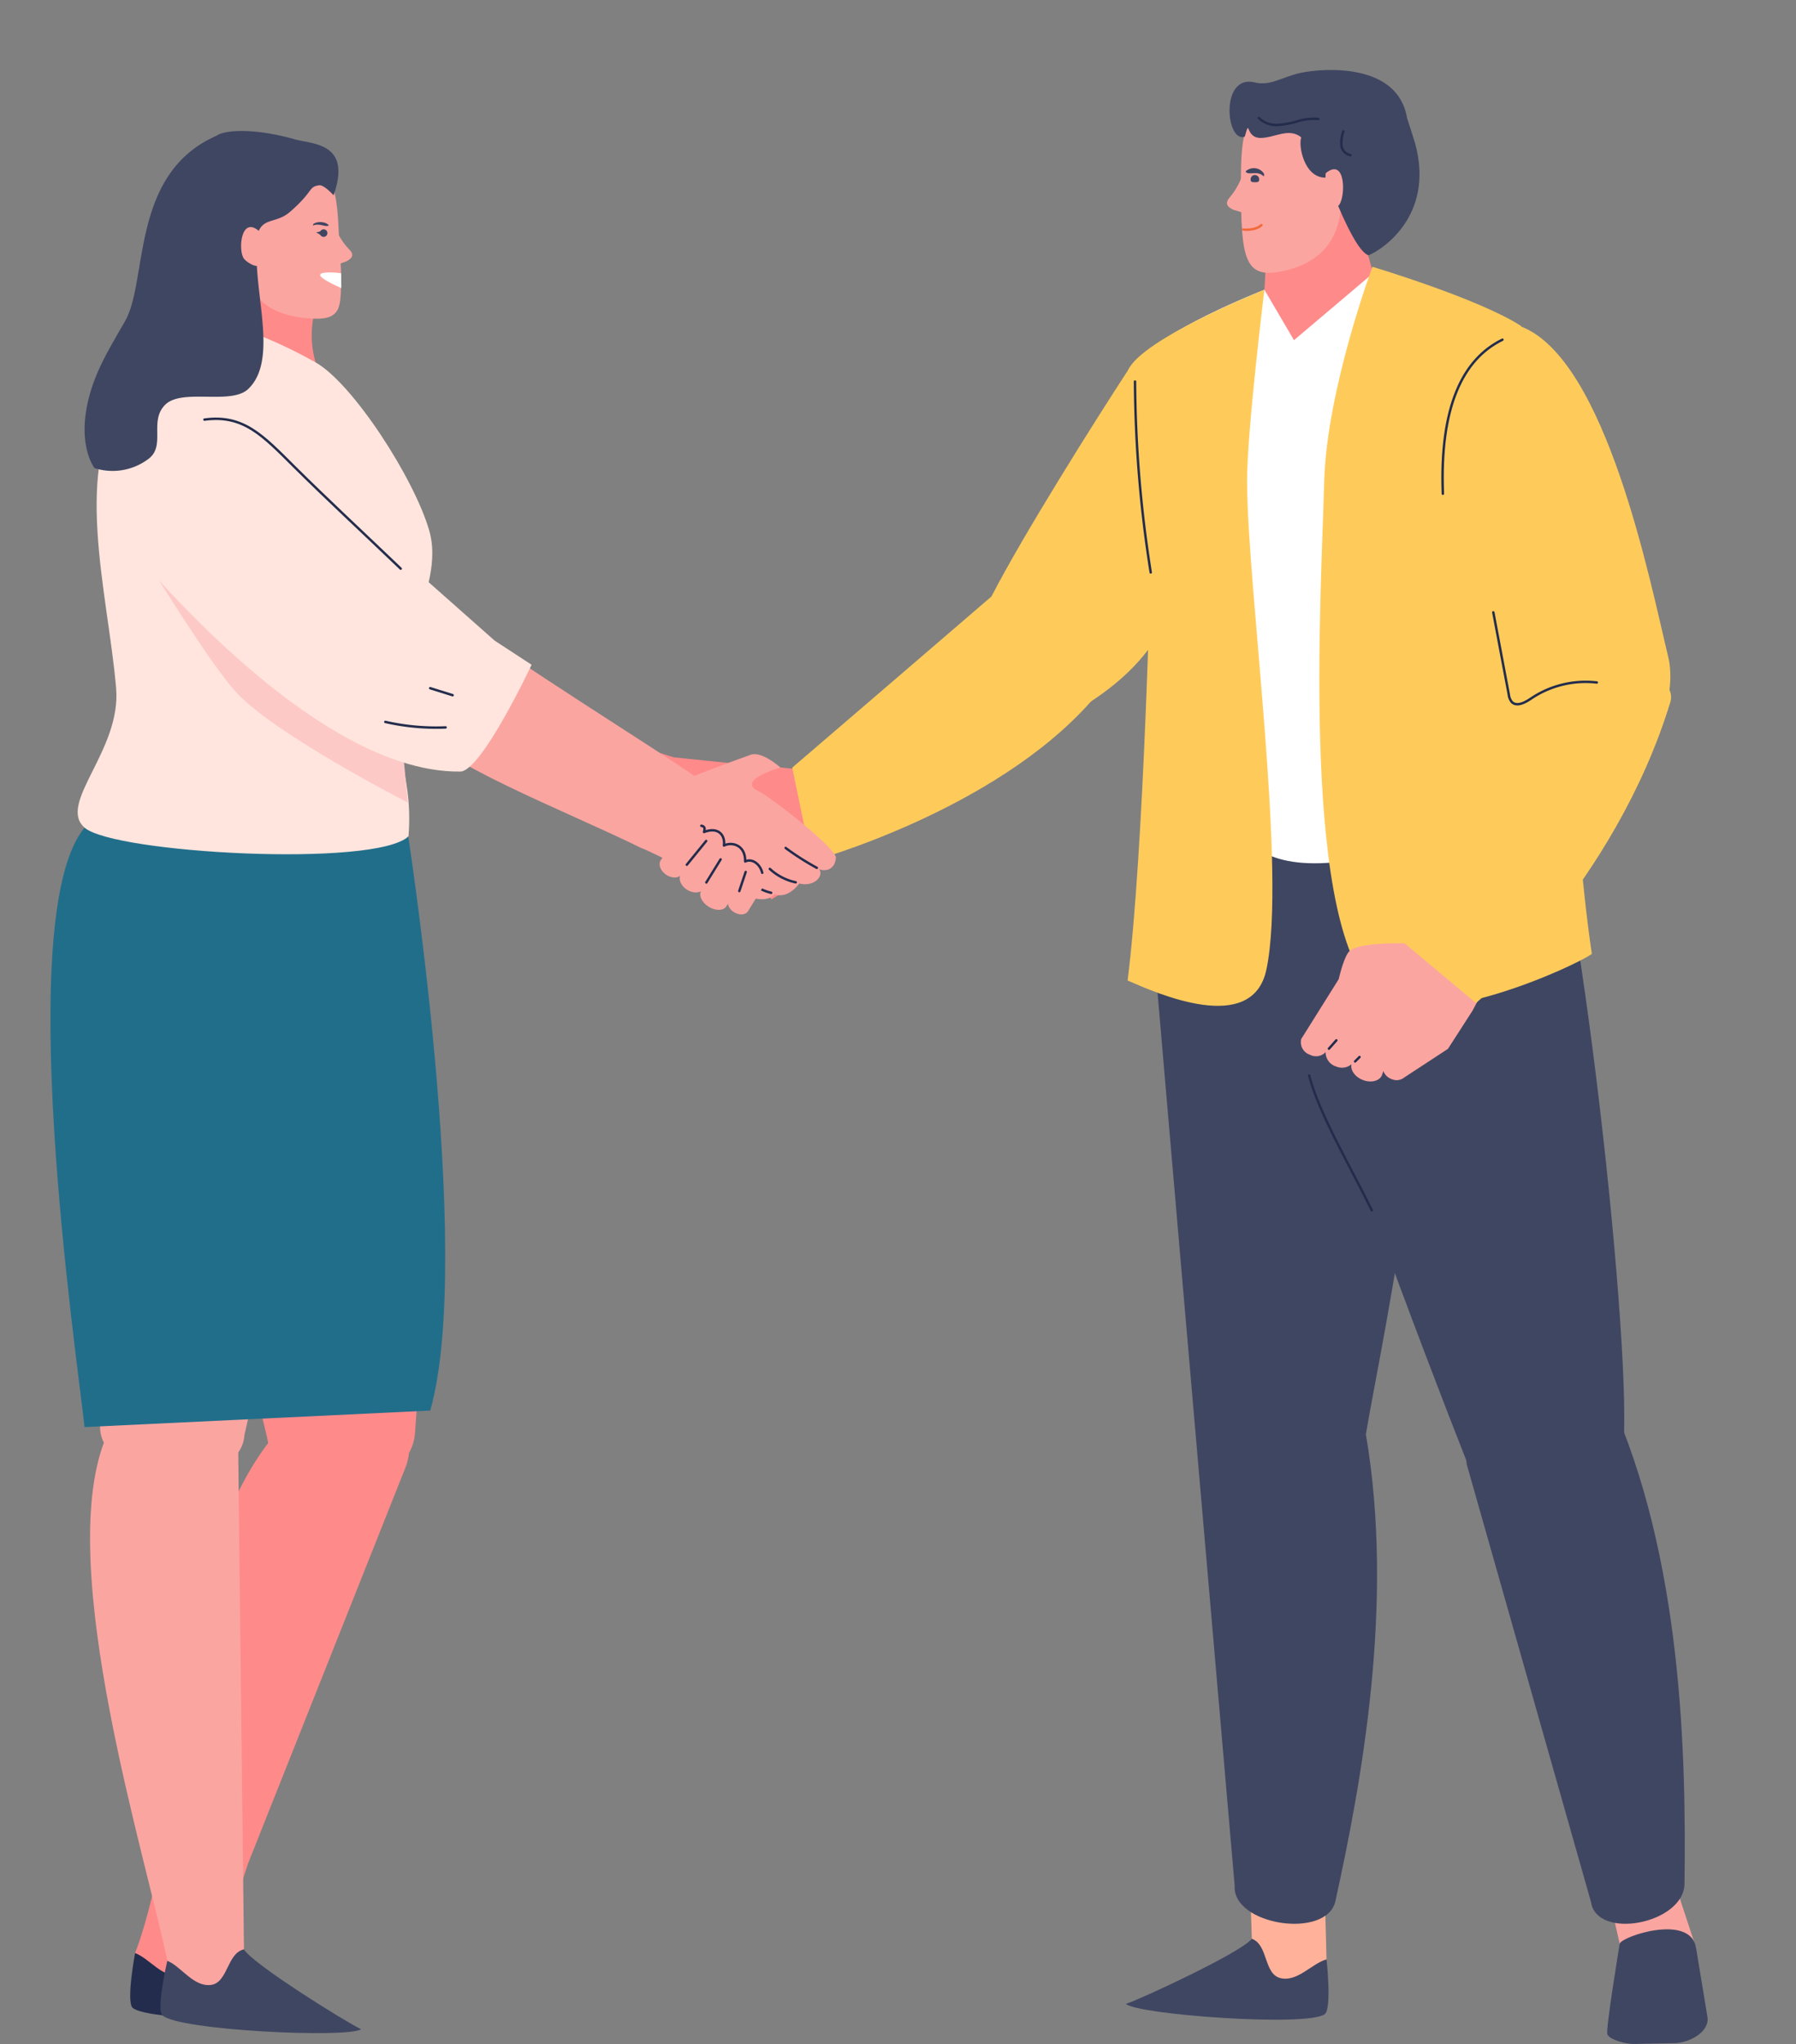 <svg id="Group_12069" data-name="Group 12069" xmlns="http://www.w3.org/2000/svg" xmlns:xlink="http://www.w3.org/1999/xlink" width="370.503" height="421.483" viewBox="0 0 370.503 421.483">
  <rect x="0" y="0" width="370.503" height="421.483" fill="#808080" stroke="none"/>
  <defs>
    <clipPath id="clip-path">
      <rect id="Rectangle_738" data-name="Rectangle 738" width="370.503" height="421.483" fill="none"/>
    </clipPath>
  </defs>
  <g id="Group_12068" data-name="Group 12068" clip-path="url(#clip-path)">
    <path id="Path_6147" data-name="Path 6147" d="M268.777,306.894s-4.7,2.766-7.961,3.2c-2.471.331-7.783-4-7.783-4l-2.3-10.11,13.393-3.186Z" transform="translate(81.098 94.705)" fill="#fba5a1"/>
    <path id="Path_6148" data-name="Path 6148" d="M255.821,324.254l8.375-.168c3.123,0,7.288-2.161,7.042-5.209,0,0-1.9-11.535-2.393-14.508-1.17-7-15.19-2.382-15.742-.8,0,0-2.979,18.021-2.534,18.716l.128.2c.576.9,3.635,1.761,5.124,1.761" transform="translate(81.029 97.229)" fill="#3f4662"/>
    <path id="Path_6149" data-name="Path 6149" d="M269.485,264.969c-2.439,9.568-27.292,12.059-32.088-.056-7.479-18.892-31.642-82.077-36.131-103.082-2.047-9.572,8.324-41.669,35.6-38.139,7.861,1.018,7.91-25.823,15.651-3.151,9.231,27.031,20.213,131.7,16.969,144.427" transform="translate(65.016 36.037)" fill="#3f4662"/>
    <path id="Path_6150" data-name="Path 6150" d="M273.6,320.491c-.111,8.223-18.175,11.722-19.3,3.677l-25.635-90.244c-1.281-13.232,4.2-22.583,12.336-23.682,4.332-.585,13.716,2.511,17.056,9.812,15.141,33.087,15.889,74.2,15.545,100.437" transform="translate(73.898 67.978)" fill="#3f4662"/>
    <path id="Path_6151" data-name="Path 6151" d="M210.637,309.325c.07.519-7.784,11.116-11.6,4.643a92.048,92.048,0,0,1-3.814-8.887l-.389-12.278,15.446,3.1Z" transform="translate(63.018 94.705)" fill="#ffb299"/>
    <path id="Path_6152" data-name="Path 6152" d="M196.32,120.371c25.762-11.063,33.424-2.291,35.982,7.223,10.806,40.186-5.115,110.462-8.519,130.9v.008c6,34.915-.994,72.187-6.281,96.241-1.756,7.976-21.3,5.011-20.783-3.151,0,0-17-196.325-17.255-199.874-1.73-24.253,9.432-28.158,16.858-31.347" transform="translate(57.987 37.264)" fill="#3f4662"/>
    <path id="Path_6153" data-name="Path 6153" d="M204.061,167.579c2.055,7.853,8.081,17.945,12.934,27.788" transform="translate(66.002 54.202)" fill="none" stroke="#232c4c" stroke-linecap="round" stroke-linejoin="round" stroke-width="0.5"/>
    <path id="Path_6154" data-name="Path 6154" d="M101.921,117.01s-1.474,4.648,4.58,6.192c.965.249,8.991,5.053,8.991,5.053l.778,8.949,9.987,10.381,8.875-5.288s5.824-6.567,5.871-9.321c.057-3.38-3.94-9.849-6.814-11.429-2.084-1.145-9.415-1.3-9.415-1.3l-18.72-1.931Z" transform="translate(32.914 37.846)" fill="#ff8a8a"/>
    <path id="Path_6155" data-name="Path 6155" d="M185.119,114.764c-20.136,22.718-57.635,32.926-57.635,32.926l-3.994-19.277s34.5-29.588,41.1-35.292c5.619-4.854,26,15.47,20.527,21.644" transform="translate(39.942 29.879)" fill="#fecb5b"/>
    <path id="Path_6156" data-name="Path 6156" d="M154.547,104.538c6.416-12.505,21.506-36.477,28.175-46.663,4.334-6.621,15.631,29.9,12.42,39.855-3.227,10.007-6.3,19.4-20.069,28.451-3.015,1.983-20.315-16.67-20.527-21.644" transform="translate(49.987 18.461)" fill="#fecb5b"/>
    <path id="Path_6157" data-name="Path 6157" d="M220.781,51.193s-12.612,10.3-17.2,10.666c-4.459.359-6.535-10.655-6.535-10.655l.8-13.958,17.023-7.406Z" transform="translate(63.731 9.651)" fill="#ff8a8a"/>
    <path id="Path_6158" data-name="Path 6158" d="M193.434,32.865c0,15.969.645,20.111,9.358,17.968,5.67-1.394,11.333-5.112,11.333-14.733,0-9.771-2.5-21.168-8.969-20.928-11.5.429-11.722,7.921-11.722,17.692" transform="translate(62.565 4.906)" fill="#fba5a1"/>
    <path id="Path_6159" data-name="Path 6159" d="M211.444,33.112c-4.477,0-5.634-6.743-4.989-8.311-2.549-2.078-5.427.083-8.347.116-3.371.038-2.1-4.455-3.313-.258-3.925,1.354-5.128-13.023,2.094-11.18,3.148.8,5.806-1.212,9.4-1.973,4.862-1.028,20.106-2.1,21.985,9.293,0,0,.855,2.7,1.158,3.592,5.4,15.969-6.173,23.576-9.121,24.731-3.392-1.269-8.335-16.01-8.871-16.01" transform="translate(61.989 3.527)" fill="#3f4662"/>
    <path id="Path_6160" data-name="Path 6160" d="M194.946,28.227c0,.523.393.521.879.521s.877,0,.877-.521a.881.881,0,1,0-1.756,0" transform="translate(63.054 8.824)" fill="#3f4662"/>
    <path id="Path_6161" data-name="Path 6161" d="M194.178,26.844a2.514,2.514,0,0,1,3.445.083c.229.285.455.368.288,1-1.285-1.36-3.172-.154-3.725-.979Z" transform="translate(62.805 8.473)" fill="#3f4662"/>
    <path id="Path_6162" data-name="Path 6162" d="M206.74,27.19c4.191-3.437,4.137,4.934,2.726,6.591-.52.609-2.246,1.706-3.127,1.564Z" transform="translate(66.739 8.529)" fill="#fba5a1"/>
    <path id="Path_6163" data-name="Path 6163" d="M193.741,35.978c.03.024,2.472.316,3.822-.9" transform="translate(62.664 11.345)" fill="none" stroke="#f26a3b" stroke-linecap="round" stroke-linejoin="round" stroke-width="0.5"/>
    <path id="Path_6164" data-name="Path 6164" d="M208.469,18.581a11.314,11.314,0,0,0-4.2.467,18.3,18.3,0,0,1-4.173.772,5.109,5.109,0,0,1-3.868-1.437" transform="translate(63.468 5.945)" fill="none" stroke="#232c4c" stroke-linecap="round" stroke-linejoin="round" stroke-width="0.5"/>
    <path id="Path_6165" data-name="Path 6165" d="M209.512,20.47a6.677,6.677,0,0,0-.4,2.9,2.283,2.283,0,0,0,1.865,2" transform="translate(67.621 6.621)" fill="none" stroke="#232c4c" stroke-linecap="round" stroke-linejoin="round" stroke-width="0.5"/>
    <path id="Path_6166" data-name="Path 6166" d="M194.544,27.045a14.513,14.513,0,0,1-2.607,4.772c-.359.437-.77.942-.66,1.5.1.515.611.828,1.073,1.08s1.738.5,2.194.745Z" transform="translate(61.861 8.747)" fill="#fba5a1"/>
    <path id="Path_6167" data-name="Path 6167" d="M257.706,90.99s-13.053-40.44-31.88-48.419L209.51,56.378l-6.1-10.4s-22.876,8.931-25.851,15.176c.47,4.391,20.147,80.081,20.147,80.081s-9.149,27,22.739,22.509c37.019-5.217,37.263-72.756,37.263-72.756" transform="translate(57.429 13.769)" fill="#fff"/>
    <path id="Path_6168" data-name="Path 6168" d="M226.275,41.561s-9.456,25.339-9.951,44.3c-.614,23.52-5.052,93.337,11.337,106.083,9.874,7.681,40.033-5.955,43.876-8.688-4.424-29.353-6.063-86.568-7.243-86.083,0,0-6.908-38.778-7.379-43.406-8.647-5.611-30.639-12.2-30.639-12.2M175.77,188.744c6.141,2.681,25.7,11.39,28.618-2.209,4.308-20.087-3.9-78.69-3.98-100.582-.04-10.324,3.577-39.646,3.577-39.646S178.8,56.34,175.857,62.895c.494,4.625,4.67,39.284,4.67,39.284s-1.35,59.538-4.758,86.565" transform="translate(56.851 13.443)" fill="#fecb5b"/>
    <path id="Path_6169" data-name="Path 6169" d="M243.835,127.441c-7.057-13.3-15.311-35.652-20.573-47.51-3.311-7.462,8.432-32.85,18.5-28.958,17.651,6.824,26.665,52.9,30.377,68.238.875,3.617.525,10.406-2.6,13.085-1.357,1.162-21.748-1.576-25.7-4.854" transform="translate(72.028 16.356)" fill="#fecb5b"/>
    <path id="Path_6170" data-name="Path 6170" d="M176.921,59.45a258.883,258.883,0,0,0,3.242,39.362" transform="translate(57.224 19.229)" fill="none" stroke="#232c4c" stroke-linecap="round" stroke-linejoin="round" stroke-width="0.5"/>
    <path id="Path_6171" data-name="Path 6171" d="M237.21,52.929c-8.24,4.027-12.967,13.925-12.284,31.761" transform="translate(72.729 17.119)" fill="none" stroke="#232c4c" stroke-linecap="round" stroke-linejoin="round" stroke-width="0.5"/>
    <path id="Path_6172" data-name="Path 6172" d="M226.116,147.113s-10.553-.572-13.17,1.413c-1.249.957-2.344,5.892-2.344,5.892l-7.735,12.342a2.72,2.72,0,0,0,1.781,3.249,2.681,2.681,0,0,0,3.244-.545,3.059,3.059,0,0,0,2.222,2.987,3.024,3.024,0,0,0,3.118-.484c-.283,1.245.778,2.692,2.45,3.291,1.748.63,3.485.1,3.891-1.183l.222-.705a2.862,2.862,0,0,0,1.772,1.687,2.513,2.513,0,0,0,2.583-.38l0,0,8.979-5.877,5.085-7.9,1.012-1.931c.328-15.209-13.114-11.855-13.114-11.855" transform="translate(65.573 47.481)" fill="#fba5a1"/>
    <path id="Path_6173" data-name="Path 6173" d="M207.148,163.814l1.534-1.72" transform="translate(67 52.428)" fill="none" stroke="#232c4c" stroke-linecap="round" stroke-linejoin="round" stroke-width="0.5"/>
    <path id="Path_6174" data-name="Path 6174" d="M211.227,165.608l.917-.912" transform="translate(68.319 53.269)" fill="none" stroke="#232c4c" stroke-linecap="round" stroke-linejoin="round" stroke-width="0.5"/>
    <path id="Path_6175" data-name="Path 6175" d="M273.76,111.822c-11.528,37.586-40.091,62.051-40.091,62.051l-14.714-12.311s18.907-48.716,25.135-56.373c5.893-7.248,32.089-1.255,29.67,6.633" transform="translate(70.819 32.967)" fill="#fecb5b"/>
    <path id="Path_6176" data-name="Path 6176" d="M232.772,95.412q1.594,8.461,3.189,16.92a2.958,2.958,0,0,0,.617,1.55c1.022,1.064,2.759.123,3.981-.705a20.165,20.165,0,0,1,13.565-3.3" transform="translate(75.288 30.86)" fill="none" stroke="#232c4c" stroke-linecap="round" stroke-linejoin="round" stroke-width="0.5"/>
    <path id="Path_6177" data-name="Path 6177" d="M216.532,317.617c-3.556,2.7-38.642.106-41.032-2.106,2.839-.871,23.885-10.646,25.979-13.432,3.415,1.229,2.423,7.276,5.916,8.117s6.5-3.04,9.5-3.872c0,0,1.117,10.172-.359,11.293" transform="translate(56.764 97.705)" fill="#3f4662"/>
    <path id="Path_6178" data-name="Path 6178" d="M17.309,255.988c-.838,12.407,28.932,14.566,29.771,2.161L71.865,147.491c18.308-49.731-16.727-24.114-30.041-24.84S11.2,138.415,10.365,150.822Z" transform="translate(3.352 37.743)" fill="#fba5a1"/>
    <path id="Path_6179" data-name="Path 6179" d="M48.185,257.035c1.763,12.344,29.546,13.221,30.515-1.006,1.911-28.123,7.6-85.856-5.993-114.365-5.466-11.458-15.009-21.212-28.236-19.778S19.8,134.654,21.569,147Z" transform="translate(6.918 39.378)" fill="#ff8a8a"/>
    <path id="Path_6180" data-name="Path 6180" d="M26.876,309.622c-1.085,6.805-3.355,16.863-5.823,23.156l7.665,7.548c7.311,1.967,13.416-19.419,15.638-26l32.649-82.1c2.225-6.585-1.9-13.515-9.209-15.48s-12.561,2.923-17.268,8.363c-18.741,21.651-20.18,62.8-23.653,84.516" transform="translate(6.809 69.96)" fill="#ff8a8a"/>
    <path id="Path_6181" data-name="Path 6181" d="M20.8,316.346c3.339,2.966,38.521,3.055,41.073,1.031-2.763-1.085-23-12.438-24.878-15.374-3.5.966-2.972,7.07-6.518,7.642s-6.248-3.527-9.173-4.586c0,0-1.89,10.057-.5,11.288" transform="translate(6.562 97.68)" fill="#232c4c"/>
    <path id="Path_6182" data-name="Path 6182" d="M29.973,334.925c1.387,6.728,10.425,5.941,10.425,5.941,7.616-.461,5.614-1.416,5.386-8.3L44.559,226.2c-.23-6.882-6.588-12.086-14.206-11.626s-10.851,6.7-13.377,13.293c-10.058,26.228,8.584,85.58,13,107.057" transform="translate(4.541 69.393)" fill="#fba5a1"/>
    <path id="Path_6183" data-name="Path 6183" d="M25.418,317.335c3.2,3.111,38.348,4.766,40.987,2.859-2.713-1.207-22.427-13.449-24.17-16.466-3.538.809-3.283,6.93-6.851,7.344s-6.084-3.8-8.958-4.989c0,0-2.336,9.963-1.007,11.253" transform="translate(8.089 98.238)" fill="#3f4662"/>
    <path id="Path_6184" data-name="Path 6184" d="M14.906,129.861c4.928-5.93,57-3.486,66.318-1.2,0,0,14.165,89.389,4.98,121.4l-71.3,3.407c-1.853-16.4-14.878-105.712,0-123.609" transform="translate(2.544 40.806)" fill="#216e8b"/>
    <path id="Path_6185" data-name="Path 6185" d="M39.694,43.02c1.38-1.507,3.252-4.169,6.38-4.177,3.123.21,9.354,8.256,10.635,9.848A20.129,20.129,0,0,0,58.13,67.2a17.329,17.329,0,0,1-11.4,4.2c-6.686-.217-18.253-11.866-18.253-11.866s13.347-5.683,11.22-16.517" transform="translate(9.21 12.563)" fill="#ff8a8a"/>
    <path id="Path_6186" data-name="Path 6186" d="M22.47,64.682C26.991,58.8,36.827,49.666,36.827,49.666s9.187.465,24.361,9C68.82,62.952,81.509,82.524,84.636,93.35c2.493,8.634-3.024,18.121-5.811,29.762-3.272,13.671,2.687,19.063,1.531,33.273-6.751,6.51-60.776,3.5-66.822-1.781-5.707-4.988,7.6-15.889,6.506-28.757-1.691-19.919-9.379-45.8,2.43-61.164" transform="translate(3.915 16.064)" fill="#ffe5dd"/>
    <path id="Path_6187" data-name="Path 6187" d="M76.276,97.782c4.541,4.453,39.82,26.36,45.919,30.778l-10.959,14.854c-15.184-7.508-42.947-18.146-45.832-24.948-1.829-4.314,2.942-24.947,10.872-20.684" transform="translate(21.028 31.44)" fill="#fba5a1"/>
    <path id="Path_6188" data-name="Path 6188" d="M111.646,121.995s6.5-2.557,11.654-4.369c2.305-.81,6.112,2.632,6.112,2.632s-9.214,2.654-4.6,4.836c2.779,1.314,16.216,11.955,16.056,13.769-.254,2.874-2.66,2.755-3.453,2.36,1.031,1.521-1.157,3.711-4.113,2.954,0,0-2.235,3.273-5.1,2.222-1.424,1.6-3.94.9-4.649.713-4.745-1.272-21.805-10.038-22.86-10.263-7.852-8.211.74-18.346,10.959-14.854" transform="translate(31.578 38.005)" fill="#fba5a1"/>
    <path id="Path_6189" data-name="Path 6189" d="M122.463,132.121a54.908,54.908,0,0,0,6.431,4.1" transform="translate(39.61 42.733)" fill="none" stroke="#232c4c" stroke-linecap="round" stroke-linejoin="round" stroke-width="0.5"/>
    <path id="Path_6190" data-name="Path 6190" d="M120,135.383a11.274,11.274,0,0,0,5.341,2.769" transform="translate(38.812 43.788)" fill="none" stroke="#232c4c" stroke-linecap="round" stroke-linejoin="round" stroke-width="0.5"/>
    <path id="Path_6191" data-name="Path 6191" d="M117.386,137.778a9.823,9.823,0,0,0,3.731,1.759" transform="translate(37.967 44.563)" fill="none" stroke="#232c4c" stroke-linecap="round" stroke-linejoin="round" stroke-width="0.5"/>
    <path id="Path_6192" data-name="Path 6192" d="M76.356,136.645S48.279,122.3,40.607,113.528C35,107.114,24.03,89.193,24.03,89.193l49.888,21.531Z" transform="translate(7.772 28.849)" fill="#fdc9c7"/>
    <path id="Path_6193" data-name="Path 6193" d="M89.415,137.956c-32.532.375-72.3-51.324-72.3-51.324l27.9-21.253,51.475,45.565,7.638,4.989s-10.314,21.973-14.714,22.023" transform="translate(5.537 21.146)" fill="#ffe5dd"/>
    <path id="Path_6194" data-name="Path 6194" d="M31.866,65.419c8.05-1.087,12.022,3.253,18.578,9.762S64.405,88.543,72.359,96.157" transform="translate(10.307 21.105)" fill="none" stroke="#232c4c" stroke-linecap="round" stroke-linejoin="round" stroke-width="0.5"/>
    <path id="Path_6195" data-name="Path 6195" d="M71.685,108.673l-4.627-1.445" transform="translate(21.689 34.682)" fill="none" stroke="#232c4c" stroke-linecap="round" stroke-linejoin="round" stroke-width="0.5"/>
    <path id="Path_6196" data-name="Path 6196" d="M72.5,113.617a47.167,47.167,0,0,1-12.436-1.135" transform="translate(19.427 36.381)" fill="none" stroke="#232c4c" stroke-linecap="round" stroke-linejoin="round" stroke-width="0.5"/>
    <path id="Path_6197" data-name="Path 6197" d="M57.747,40.074c.181,4.115.6,7.967.487,11.041-.164,4.531-.007,7.368-6.405,6.874-10.471-.806-13.584-5.865-14.222-15.283s1.9-18.758,7.982-18.938c10.82-.318,11.763,7.3,12.158,16.306" transform="translate(12.132 7.685)" fill="#fba5a1"/>
    <path id="Path_6198" data-name="Path 6198" d="M52.031,35.272c-.476-.717-2.111-.831-2.8-.475-.246.127-.446.142-.447.527,1.33-.584,2.594.394,3.219.005Z" transform="translate(15.779 11.191)" fill="#3f4662"/>
    <path id="Path_6199" data-name="Path 6199" d="M51.6,36.462a.778.778,0,0,1-1.47.4,5.918,5.918,0,0,0-.858-.5,5.529,5.529,0,0,0,.864-.216.778.778,0,0,1,1.464.311" transform="translate(15.937 11.559)" fill="#3f4662"/>
    <path id="Path_6200" data-name="Path 6200" d="M52.323,35.587a13.417,13.417,0,0,0,2.705,4.242c.359.38.77.822.7,1.341-.062.48-.512.8-.922,1.063s-1.574.569-1.979.826Z" transform="translate(16.923 11.51)" fill="#fba5a1"/>
    <path id="Path_6201" data-name="Path 6201" d="M54.243,42.629c-1.064-.177-4.081-.4-4.33.269-.266.712,3.307,2.316,4.357,2.771Z" transform="translate(16.139 13.728)" fill="#fff"/>
    <path id="Path_6202" data-name="Path 6202" d="M14.114,75.243c1.522-5.806,4.42-10.364,7.425-15.634,4.8-8.425,1.015-30.426,18.9-38.237,1.679-1.2,7.769-1.619,16.2.781,3.5,1,11.756.613,7.909,11.517-.895-.962-2.026-1.992-2.845-2.082-2.472.326-1.056,1.067-6.137,5.494C52.91,39.4,50.315,38.335,49.113,41c-2.226,10.185,4.717,26.007-2.16,32.6-3.568,3.417-13.7-.236-17.181,3.3-3.362,3.424.271,8.481-3.49,11.187a12.274,12.274,0,0,1-11.036,1.844s-3.748-4.7-1.133-14.685" transform="translate(4.265 6.601)" fill="#3f4662"/>
    <path id="Path_6203" data-name="Path 6203" d="M41.222,36.159c-3.74-3.174-4.316,4.255-3.01,5.8.479.569,1.99,1.571,2.7,1.412Z" transform="translate(12.155 11.443)" fill="#fba5a1"/>
    <path id="Path_6204" data-name="Path 6204" d="M107.489,141.52c1.306.809,2.837.7,3.421-.24l4.831-7.815c.58-.942-.008-2.357-1.317-3.164s-2.837-.7-3.417.238l-4.832,7.816c-.578.944.009,2.36,1.314,3.164" transform="translate(34.269 41.969)" fill="#fba5a1"/>
    <path id="Path_6205" data-name="Path 6205" d="M104.1,138.834c1.17.83,2.616.83,3.228,0l5.1-6.912c.614-.832.161-2.18-1.01-3.012s-2.615-.828-3.227,0l-5.1,6.914c-.611.834-.163,2.176,1.01,3.011" transform="translate(33.255 41.493)" fill="#fba5a1"/>
    <path id="Path_6206" data-name="Path 6206" d="M110.9,144.183c1.429.884,3.065.843,3.645-.1l4.829-7.815c.58-.944-.107-2.418-1.539-3.306s-3.065-.844-3.643.1l-4.831,7.819c-.584.94.109,2.419,1.539,3.3" transform="translate(35.303 42.799)" fill="#fba5a1"/>
    <path id="Path_6207" data-name="Path 6207" d="M114.746,144.546c1.092.676,2.37.586,2.856-.2l4.047-6.542c.487-.789-.007-1.973-1.1-2.652s-2.378-.586-2.865.2l-4.043,6.548c-.488.786.009,1.975,1.105,2.651" transform="translate(36.695 43.566)" fill="#fba5a1"/>
    <line id="Line_5169" data-name="Line 5169" y1="4.906" x2="3.998" transform="translate(141.685 173.411)" fill="none" stroke="#232c4c" stroke-linecap="round" stroke-linejoin="round" stroke-width="0.5"/>
    <line id="Line_5170" data-name="Line 5170" y1="4.763" x2="2.942" transform="translate(145.713 177.21)" fill="none" stroke="#232c4c" stroke-linecap="round" stroke-linejoin="round" stroke-width="0.5"/>
    <line id="Line_5171" data-name="Line 5171" y1="3.939" x2="1.318" transform="translate(152.512 179.803)" fill="none" stroke="#232c4c" stroke-linecap="round" stroke-linejoin="round" stroke-width="0.5"/>
    <path id="Path_6208" data-name="Path 6208" d="M109.323,128.661c.86.127.707.806.549,1.292,3.035-1.184,4.411.758,4.112,2.786,1.678-.83,4.464-.1,4.383,3.289,1.429-.7,3.08.514,3.52,2.331" transform="translate(35.36 41.614)" fill="none" stroke="#232c4c" stroke-linecap="round" stroke-linejoin="round" stroke-width="0.5"/>
  </g>
</svg>
